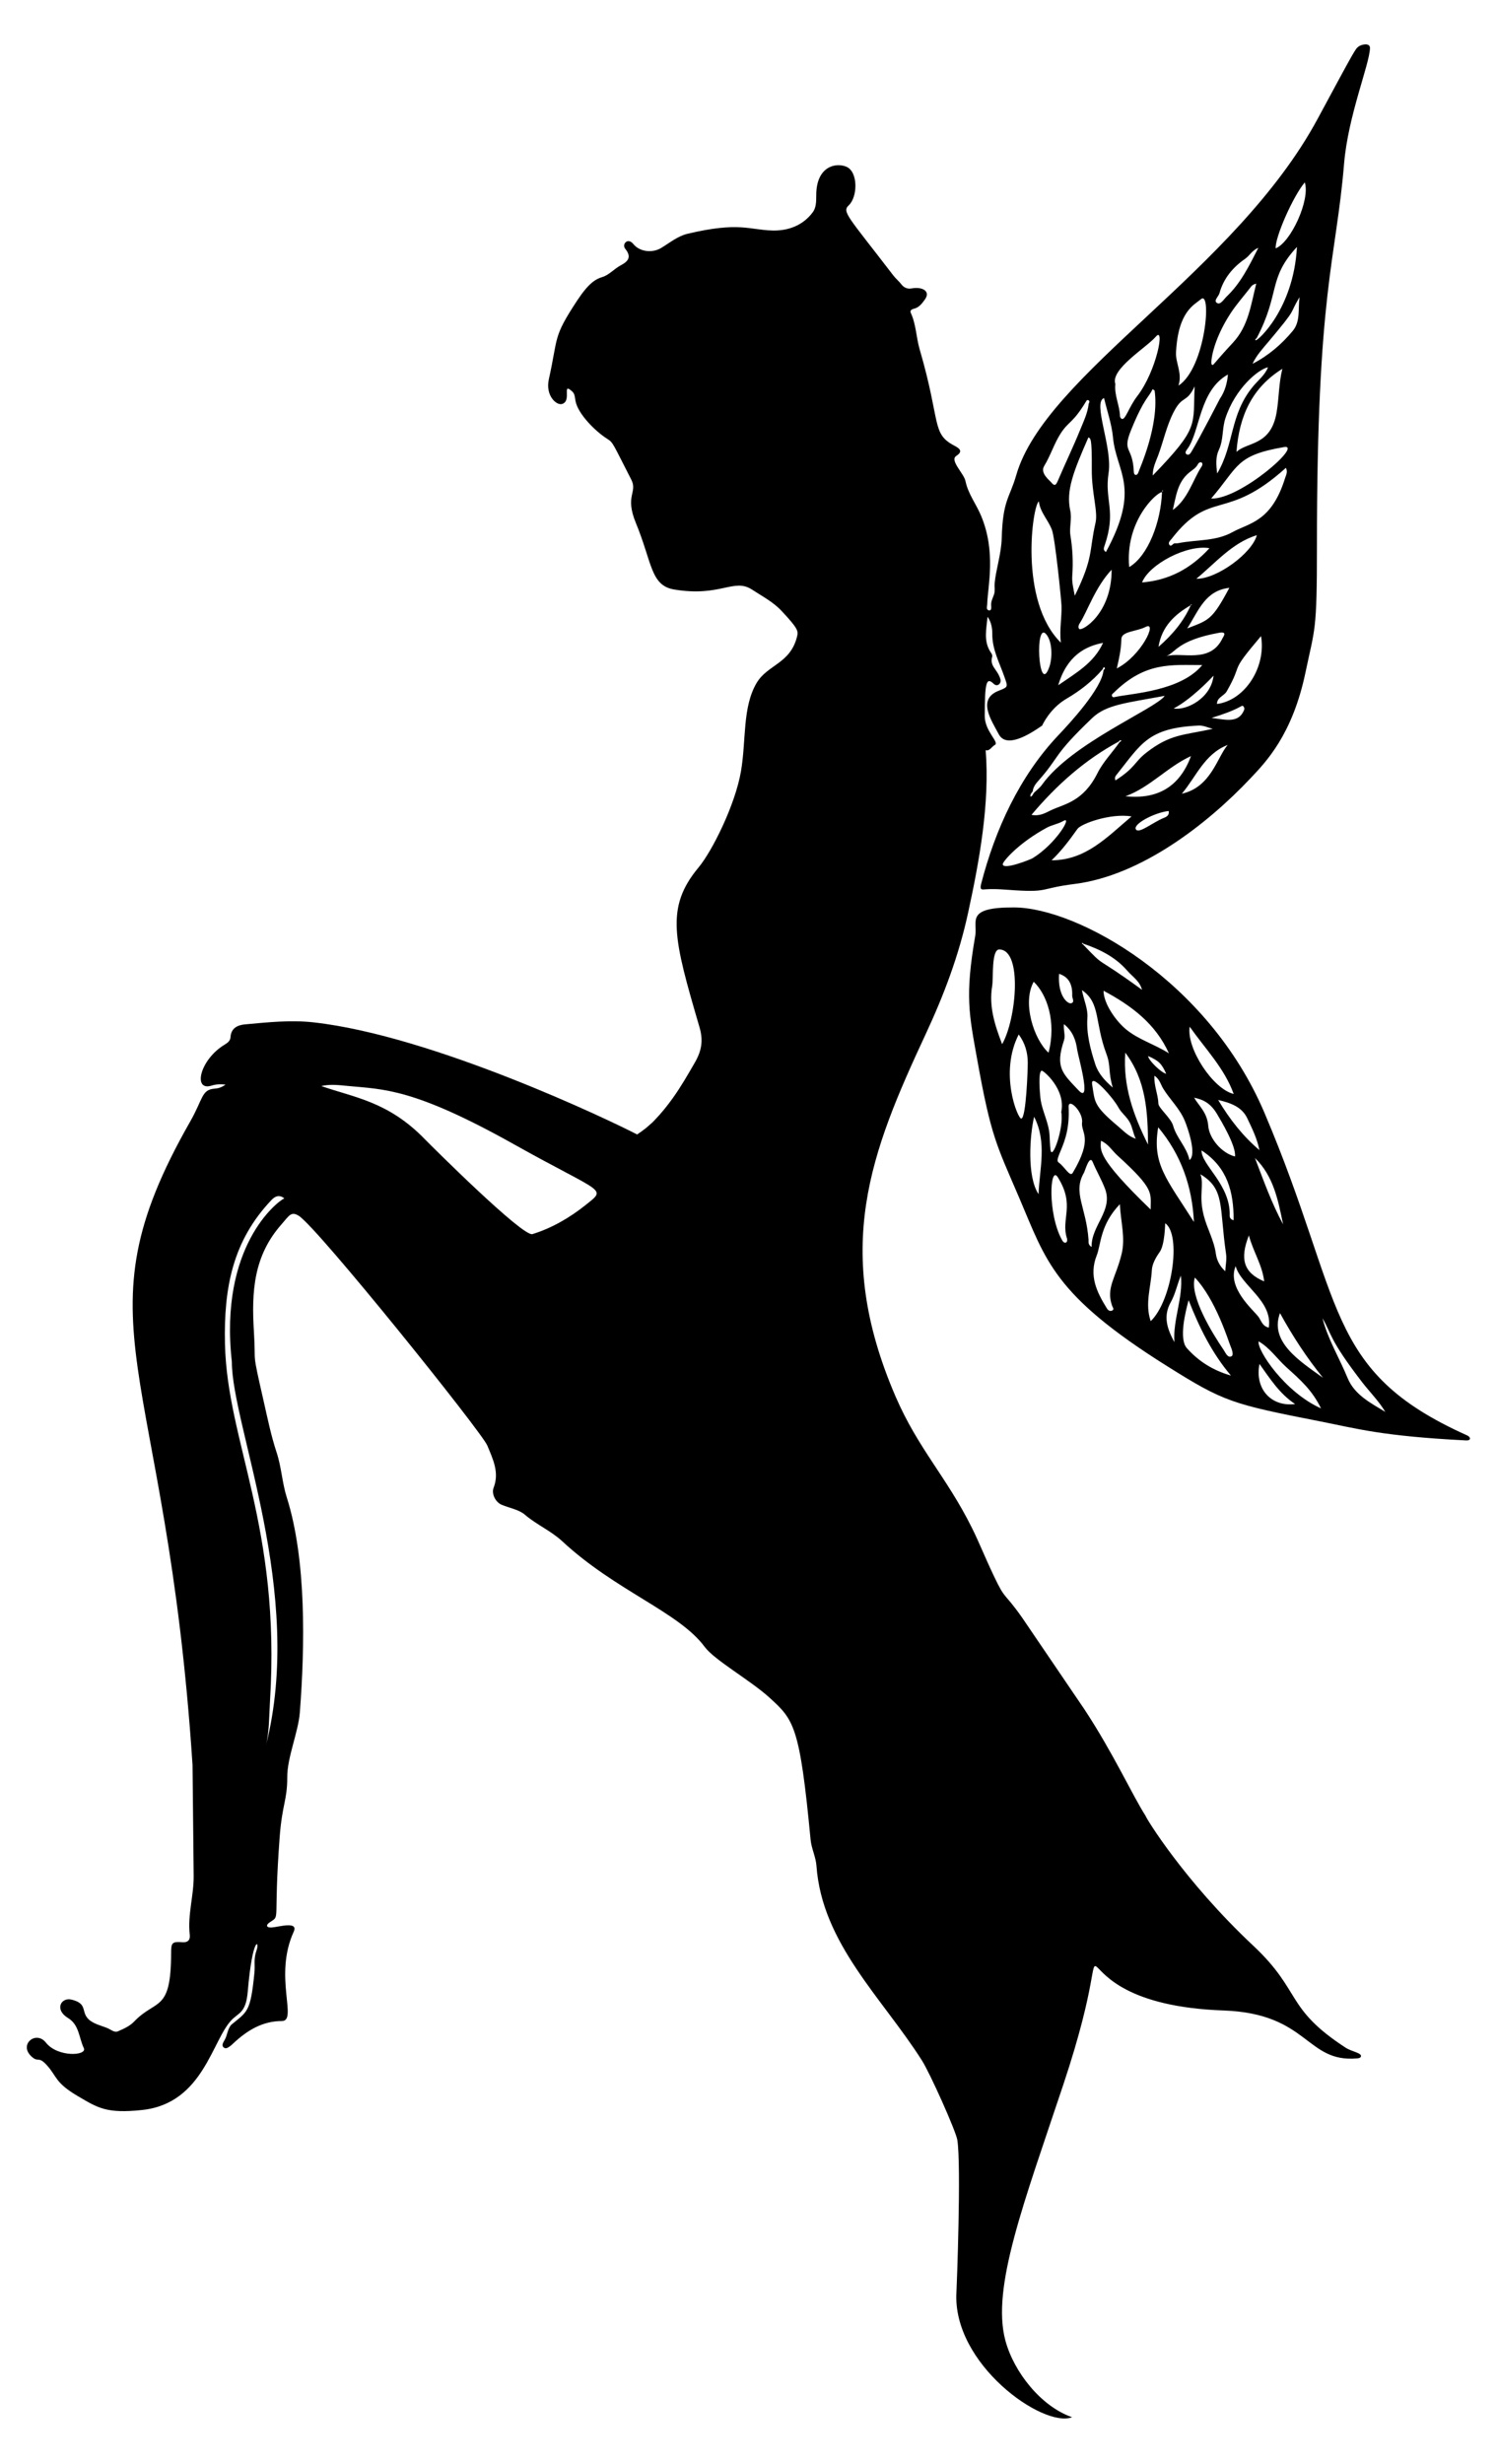 <?xml version="1.0" encoding="utf-8"?>

<!DOCTYPE svg PUBLIC "-//W3C//DTD SVG 1.1//EN" "http://www.w3.org/Graphics/SVG/1.1/DTD/svg11.dtd">
<svg version="1.1" id="Layer_1" xmlns="http://www.w3.org/2000/svg" xmlns:xlink="http://www.w3.org/1999/xlink" x="0px" y="0px"
	 viewBox="0 0 1009.13 1660.037" enable-background="new 0 0 1009.13 1660.037" xml:space="preserve">
<g>
	<path d="M907.075,1379.707c-40.977-26.683-29.421-37.923-62.276-68.732c-46.668-43.762-72.556-86.462-72.556-87.462
		c-8.761-13.613-21.635-42.011-41.258-71.817c-0.001-0.001-42.018-61.823-42.018-61.823c-12.563-17.8-10.974-11.085-18.994-27.984
		c-6.568-13.841-9.668-22.08-14.721-32.265c-17.031-34.334-36.336-53.436-51.56-88.696c-42.945-99.461-16.731-164.57,20.289-244.091
		c12.462-26.769,22.357-52.987,28.637-81.895c7.55-34.76,14.698-73.828,11.811-109.511c2.587,0.951,4.149-2.429,6.138-3.457
		c3.411-1.763-6.772-9.139-6.757-19.564c0.033-22.73,1.103-26.435,6.05-21.656c2.509,2.425,5.34-0.412,4.553-3.049
		c-2.091-7.01-7.322-8.501-5.631-15.074c0.349-1.356-0.386-2.263-0.936-3.089c-5.05-7.592-2.875-15.793-2.159-23.943
		c2.571,3.394,3.253,7.955,3.212,11.367c-0.128,10.579,4.798,19.415,8.065,28.792c2.494,7.158,2.924,7.052-3.801,9.678
		c-14.755,5.762-4.676,20.207,0.091,29.273c5.108,9.714,20.367,0.403,29.285-5.847c0,0,4.955-11.409,16.37-18.064
		c9.183-5.354,17.417-11.779,24.355-19.842c0.407-0.446,0.355-1.775,1.259-1.17c0.695,0.466,0.027,1.266-0.632,1.687
		c-0.907,12.278-22.884,35.947-30.356,43.823c-26.337,27.759-42.774,63.886-52.143,100.253c-1.135,4.407,0.61,3.831,3.245,3.654
		c6.68-0.448,13.315,0.287,19.967,0.696c22.417,1.376,16.39-1.35,39.864-4.304c44.507-5.602,89.061-39.996,118.485-71.182
		c10.211-10.822,28.22-29.085,37.058-71.261c6.411-30.598,7.753-27.044,7.732-84.7c-0.064-173.473,12.811-192.125,18.3-258.147
		C908.729,78,923.147,43.59,923.499,32.464c0.126-3.971-5.916-2.544-7.802-1.017c-2.108,1.707-1.684,0.765-27.379,48.448
		C832.754,183.045,704.602,252.004,685.05,320.15c-4.482,15.621-9.077,16.514-9.791,42.608c-0.284,10.388-4.03,21.537-4.751,30.201
		c-0.2,2.406,0.358,4.972-0.349,7.281c-0.751,2.454-2.028,4.435-2.045,7.115c-0.008,1.211,0.666,4.409-1.614,3.877
		c-1.901-0.444-1.048-2.71-1.015-4.091c0.265-11.768,6.215-35.047-4.202-59.795c-3.288-7.813-8.73-14.666-10.468-23.258
		c-1.011-4.999-10.726-13.871-6.277-16.807c3.996-2.636,3.516-4.538-0.997-6.88c-15.866-8.234-9.062-15.19-23.601-65.026
		c-2.357-8.078-2.35-16.759-5.983-24.571c-0.788-1.694,0.885-2.492,1.915-2.724c3.652-0.823,5.585-3.497,7.575-6.243
		c4.148-5.723-1.892-8.833-8.944-7.491c-2.944,0.56-5.31-0.719-6.805-2.66c-1.68-2.18-3.811-3.87-5.463-6.024
		c-30.696-40.014-34.813-42.888-30.109-47.297c6.151-5.766,6.358-22.627-1.537-25.997c-7.22-3.082-20.268-0.264-20.357,18.986
		c-0.019,4.04,0.062,8.383-2.292,11.585c-6.661,9.062-16.711,12.646-27.219,12.377c-15.718-0.402-22.335-6.073-57.28,2.198
		c-6.561,1.553-12.035,6.146-17.843,9.617c-5.858,3.5-14.38,2.596-18.647-2.684c-3.786-4.686-7.949,0.112-5.482,3.172
		c4.298,5.329,2.325,8.338-3.026,11.161c-4.343,2.291-7.906,6.547-12.422,7.894c-4.494,1.34-9.257,4.12-17.042,15.96
		c-16.469,25.048-12.594,24.087-18.999,52.88c-2.445,10.99,5.044,17.753,8.851,16.7c6.959-1.925-0.49-15.181,6.908-8.435
		c1.81,1.651,1.797,4.056,2.176,6.229c1.54,8.826,13.493,20.683,21.355,25.638c4.213,2.656,3.587,2.864,16.202,27.367
		c4.605,8.945-4.564,10.636,3.206,29.449c10.962,26.543,9.792,42.045,25.7,44.727c31.339,5.284,40.261-7.952,52.561,0.083
		c6.876,4.491,14.231,8.277,19.918,14.354c11.449,12.234,11.375,13.626,10.367,17.58c-4.614,18.086-19.914,18.655-27.194,30.99
		c-9.633,16.32-6.958,38.405-10.506,59.32c-3.841,22.643-19.354,53.832-28.644,64.999c-22.598,27.164-16.692,48.299,0.68,107.708
		c2.545,8.703,1.492,15.652-3.093,23.603c-4.711,8.168-9.464,16.451-14.935,24.078c-1.854,2.584-3.78,5.119-5.794,7.581
		c-2.167,2.648-4.435,5.213-6.819,7.668c-0.566,0.583-1.149,1.147-1.728,1.716c0.48-0.532-2.814,2.478-3.338,2.9
		c-2.045,1.646-4.17,3.194-6.365,4.635c-18.347-9.545-137.478-66.496-217.986-75.524c-15.658-1.756-30.971-0.046-46.376,1.345
		c-4.714,0.426-9.388,2.387-9.73,8.616c-0.135,2.454-1.962,3.836-3.958,5.034c-16.7,10.018-21.681,31.615-8.828,27.613
		c2.897-0.902,5.705-1.092,9.459-0.683c-2.744,1.937-4.984,2.558-7.422,2.734c-8.829,0.635-7.731,6.901-16.441,22.168
		c-78.602,137.784-16.286,160.459,1.586,433.557c0,0.001,0.767,74.422,0.767,74.422c0.194,13.369-4.192,26.412-2.65,39.896
		c0.35,3.064-0.714,5.395-5.043,5.065c-6.789-0.518-7.504,0.377-7.51,7.065c-0.035,40.561-9.954,30.755-24.915,46.385
		c-3.056,3.193-7.041,4.892-10.96,6.608c-2.373,1.039-4.927-1.291-7.064-2.167c-2.177-0.893-4.439-1.558-6.628-2.419
		c-14.777-5.808-3.706-13.371-17.541-16.781c-7.058-1.739-11.771,6.706-2.391,12.384c7.597,4.599,7.339,13.381,10.639,20.259
		c2.501,5.211-17.538,6.442-25.532-3.667c-6.562-8.299-18.137,0.924-10.187,8.895c5.096,5.11,4.809-0.338,10.842,6.344
		c6.954,7.702,5.32,11.731,21.219,21.024c13.069,7.64,18.934,11.717,43.041,9.121c41.373-4.456,47.093-47.598,60.55-60.944
		c4.698-4.659,9.39-4.761,10.582-18.778c3.224-37.919,8.216-34.338,5.992-28.044c-2.199,6.225-0.97,9.866-1.457,14.906
		c-2.645,27.363-4.833,26.428-15.674,35.477c-2.617,2.996-2.564,7.161-4.553,10.423c-0.957,1.569-2.068,3.538-0.568,4.79
		c1.38,1.152,2.929,0.667,6.526-2.706c9.246-8.671,19.567-15.052,32.761-15.066c10.87-0.012-5.74-30.163,7.961-60.17
		c3.379-7.401-10.284-3.169-14.787-2.857c-3.748,0.26-4.1-1.644-1.5-3.393c7.672-5.161,2.407,1.82,6.804-57.274
		c1.676-22.531,5.183-24.952,5.129-40.682c-0.045-13.288,7.466-30.276,8.488-43.575c3.4-44.213,4.529-102.89-8.834-144.935
		c-3.102-9.759-3.531-20.275-6.824-30.224c-3.712-11.215-6.084-22.891-8.711-34.441c-8.346-36.695-5.112-23.246-6.578-46.695
		c-1.735-27.764-0.087-51.474,18.714-72.706c4.923-5.56,6.292-8.92,11.571-5.564c12.873,8.183,123.279,145.6,127.051,154.78
		c3.732,9.084,8.273,18.121,4.208,28.491c-1.549,3.953,1.32,9.644,5.367,11.364c5.298,2.253,11.644,3.208,15.786,6.763
		c7.881,6.765,17.488,10.758,25.195,17.906c36.156,33.537,78.713,47.693,95.971,71.126c6.57,8.919,30.923,22.555,43.776,34.289
		c16.329,14.907,20.302,18.673,27.597,95.546c0.578,6.094,3.531,11.634,3.964,17.686c3.736,52.215,44.24,88.876,71.051,131.063
		c5.61,8.827,22.972,47.693,23.914,53.67c2.685,17.052-0.342,98.144-0.603,102.567c-2.863,48.381,58.54,91.738,77.954,84.216
		c-21.089-7.312-39.272-30.564-44.96-51.669c-9.582-35.556,12.499-92.749,39.021-172.322
		c46.622-139.882-21.719-54.691,108.036-50.066c57.617,2.054,55.399,35.429,90.203,32.268c1.007-0.091,2.145-0.314,2.416-1.282
		C918.094,1383.229,911.279,1382.444,907.075,1379.707z M707.396,449.246c-7.348,21.139-10.162-32.357-1.873-21.565
		C709.5,432.824,709.408,443.455,707.396,449.246z M713.353,461.708c5.916-20.073,18.545-26.361,30.216-28.552
		C737.461,446.627,725.446,453.354,713.353,461.708z M727.518,423.769c-1.017-1.076-0.318-2.86,0.453-4.032
		c4.924-7.493,10.357-24.22,21.377-35.875C749.442,413.616,729.222,425.571,727.518,423.769z M696.153,533.28
		c0.223-2.712,1.865-5.009,3.424-6.76c15.412-17.304,9.542-16.797,36.638-42.676c9.538-9.11,22.852-10.144,48.918-14.997
		c-5.67,8.515-62.87,31.933-82.721,59.925c-1.451,2.046-3.593,3.602-5.416,5.385c-0.713,0.898-0.925,2.231-2.346,2.66
		C694.25,535.203,695.348,534.301,696.153,533.28z M815.303,369.363c-12.671,13.858-27.304,21.594-45.444,23.088
		C774.633,380.16,800.291,366.753,815.303,369.363z M783.424,331.329c0.022-0.325,0.044-0.65,0.066-0.974
		c0.185,0.089,0.371,0.177,0.556,0.266C783.839,330.857,783.632,331.093,783.424,331.329z M752.259,522.557
		c17.097-21.38,21.361-32.063,55.725-33.681c3.342-0.157,6.205,1.368,9.551,2.215c-19.856,4.356-28.554,3.409-44.786,16.042
		c-8.146,6.339-7.259,10.013-20.819,18.705C751.376,524.258,751.676,523.286,752.259,522.557z M739.775,521.013
		c-9.678,19.359-22.568,20.737-31.289,24.913c-3.707,1.776-7.447,4.192-13.171,3.125c17.17-20.372,36.155-37.168,58.98-49.474
		c0.412-0.756,0.932-1.098,1.71-0.445c-0.444,0.318-0.888,0.635-1.333,0.953C749.803,507.136,743.638,513.286,739.775,521.013z
		 M791.158,477.356c11.164-5.763,23.974-18.911,26.903-22.103C816.349,470.607,799.616,478.911,791.158,477.356z M786.049,442.139
		c6.521-2.375,7.471-10.644,35.731-15.778c5.886-1.069,2.827,2.652,2.348,3.652C815.743,447.529,796.523,439.002,786.049,442.139z
		 M800.3,423.427c7.588-11.622,11.882-25.465,28.399-27.343C816.956,418.142,814.725,417.783,800.3,423.427z M780.933,435.858
		c2.21-13.681,10.836-21.752,21.709-28.058c0.097-0.245,0.194-0.491,0.292-0.736c0.16,0.13,0.321,0.26,0.481,0.389l-0.729,0.388
		C797.791,418.845,790.24,427.756,780.933,435.858z M806.451,389.986c13.49-11.239,24.285-24.239,40.79-29.401
		C844.114,372.6,820.466,390.148,806.451,389.986z M761.207,382.083c-2.874-30.442,17.793-49.879,22.1-50.529
		C782.589,351.595,773.959,374.582,761.207,382.083z M767.334,318.399c-0.706,2.222-2.921,2.228-3.025-0.392
		c-0.707-17.738-8.146-12.788-1.838-28.274c8.844-21.71,11.887-21.758,14.496-27.542c0.453,0.319,0.905,0.637,1.358,0.956
		C781.642,286.536,768.139,315.866,767.334,318.399z M772.223,422.438c8.423-4.313-2.801,19.501-19.4,27.946
		c1.568-6.616,2.974-13.086,3.09-19.794C756.004,425.297,766.036,425.605,772.223,422.438z M810.427,448.116
		c-14.424,17.5-47.005,19.054-58.383,21.429c-0.858,0.179-2.011,0.662-2.447-0.617c-0.382-1.12,0.628-1.609,1.313-2.283
		C772.138,445.746,789.737,448.116,810.427,448.116z M696.155,578.216c-1.404,0.866-19.979,8.294-20.209,4.096
		c-0.09-1.636,10.227-14.06,29.691-24.619c3.513-1.906,7.736-2.505,11.299-4.587C723.075,549.517,711.917,568.491,696.155,578.216z
		 M708.866,579.663c6.714-6.41,12.158-13.723,17.46-21.171c2.474-3.475,22.175-10.702,36.464-8.407
		C746.27,564.075,731.892,579.641,708.866,579.663z M784.746,551.008c-7.854,3.11-17.114,11.183-19.092,7.734
		c-1.959-3.416,12.302-11.179,22.117-12.31C788.489,549.378,786.042,550.495,784.746,551.008z M758.643,536.519
		c16.479-5.919,28.244-19.78,44.198-27.07C795.056,530.497,779.944,538.72,758.643,536.519z M796.671,534.806
		c9.727-11.502,15.239-26.764,30.898-32.872C820.428,510.324,816.361,530.408,796.671,534.806z M838.575,478.584
		c-3.795,8.91-12.281,6.342-21.86,5.149c7.528-2.39,13.681-4.465,19.413-7.559c0.726-0.392,1.409-1.021,2.048-0.224
		C838.746,476.662,839.048,477.475,838.575,478.584z M820.377,474.342c-0.068-4.516,4.728-5.301,6.575-8.544
		c11.924-20.937,0.603-10.669,23.114-37.203C853.625,449.275,839.414,471.838,820.377,474.342z M866.275,322.15
		c-9.198,29.578-24.083,30.114-35.523,36.429c-11.36,6.27-24.194,4.947-36.295,7.373c-0.782,0.157-1.614,0.227-2.404,0.146
		c-1.464-0.151-2.416,2.646-3.705,1.096c-1.248-1.501,0.51-2.932,1.455-4.151c26.239-33.825,36.44-11.169,77.03-47.825
		C868.213,317.992,866.893,320.162,866.275,322.15z M844.649,260.395c-15.836,19.223-12.38,38.651-24.153,58.663
		c-0.76-6.133-1.104-11.167,1.177-16.028c3.132-6.674,2.074-14.16,4.339-21.1c6.649-20.367,22.371-33.174,28.757-34.454
		C852.697,252.784,848.116,256.186,844.649,260.395z M864.449,248.505c-2.439,9.582-2.244,19.517-3.858,29.191
		c-3.818,22.887-19.693,19.877-27.088,26.795C835.335,279.948,844.225,261.065,864.449,248.505z M822.287,268.762
		c-0.03,0.045-13.244,25.746-18.907,35.233c-0.676,1.133-1.729,3.005-3.278,2.229c-1.804-0.904-0.485-2.649,0.258-3.643
		c8.667-11.609,7.831-39.336,27.382-50.241C827.24,258.248,825.661,263.797,822.287,268.762z M801.626,318.418
		c2.049-1.68,4.529-3.011,5.845-5.556c1.345-2.6,4.379-1.29,2.448,1.616c-5.681,8.551-9.075,21.907-19.331,29.131
		C792.752,334.548,793.626,324.978,801.626,318.418z M816.434,335.914c18.644-21.651,16.281-29.047,49.097-34.674
		C878.856,298.955,835.855,336.754,816.434,335.914z M871.516,222.86c-7.507,9.074-16.46,16.762-27.177,22.262
		c2.604-5.638,6.735-10.095,10.628-14.732c20.718-24.676,13.188-17.11,21.07-30.19C874.932,207.92,876.76,216.52,871.516,222.86z
		 M847.043,227.996c16.121-30.584,7.394-40.216,27.235-61.608c-2.273,42.127-26.819,63.667-27.819,62.891
		C845.931,228.87,846.358,228.22,847.043,227.996z M879.561,122.894c3.772,11.757-9.402,40.404-19.629,44.443
		C859.45,159.871,871.702,132.131,879.561,122.894z M822.029,197.606c2.736-9.953,8.984-17.471,17.333-23.236
		c3.002-2.073,4.618-5.687,8.872-7.361c-6.206,12.139-11.787,23.676-21.234,32.677c-2.004,1.91-4.203,5.808-6.487,4.532
		C817.718,202.657,821.403,199.883,822.029,197.606z M829.658,210.917c3.933-5.992,8.774-11.386,13.152-17.09
		c0.781-1.016,1.421-2.086,4.027-2.709c-3.62,14.366-5.275,28.505-15.612,39.658c-14.896,16.073-13.039,15.545-14.316,14.912
		C815.749,245.111,817.218,229.867,829.658,210.917z M792.761,237.506c1.358-27.78,12.342-32.112,16.858-35.957
		c7.331-6.241,3.118,46.315-15.214,58.294C797.147,251.285,792.406,244.751,792.761,237.506z M805.315,260.332
		c-1.3,26.489,3.554,27.213-28.254,60.074c-0.033-5.326,2.07-9.29,3.596-13.391c3.603-9.682,5.687-19.911,10.407-29.182
		C797.158,265.866,799.664,272.147,805.315,260.332z M779.114,226.868c6.401-7.521,0.467,23.226-12.456,40.001
		c-5.701,7.401-7.988,16.172-10.406,15.406c-0.576-0.183-1.257-1.182-1.27-1.823c-0.151-7.25-3.924-13.933-3.13-21.736
		C748.403,248.72,772.959,234.1,779.114,226.868z M744.235,268.199c2.104,8.887,5.192,17.596,6.026,26.515
		c2.205,23.591,19.092,33.361-4.75,77.225c-1.802-1.159-1.578-2.37-1.049-3.891c8.349-24.007-0.083-30.583,2.847-49.468
		C750.003,301.211,736.295,271.143,744.235,268.199z M735.97,316.171c-0.104,16.333,4.281,28.358,2.533,36.033
		c-4.437,19.485-1.246,23.253-13.978,49.202c-1.041-5.328-2.031-9.231-1.713-13.472c0.679-9.061,0.23-18.059-1.229-27.101
		c-0.877-5.435,1.103-11.187-0.11-16.731c-2.947-13.464,1.955-25.94,12.209-49.355C735.141,295.371,736.105,294.866,735.97,316.171z
		 M703.89,313.971c4.349-7.084,6.697-15.157,11.259-22.16c5.164-7.927,8.078-6.657,16.834-21.104
		c0.438-0.723,0.754-1.51,1.749-1.007c0.951,0.48,0.726,1.274,0.145,2.341c-0.619,6.156-3.471,11.989-5.866,17.877
		c-4.69,11.531-10.124,22.757-14.998,34.216c-1.336,3.141-2.339,3.408-4.433,0.826C707.496,323.623,700.94,318.776,703.89,313.971z
		 M700.307,337.896c0.895,7.4,6.333,12.466,8.815,19.153c2.157,5.813,6.32,47.273,6.446,51.176
		c0.254,7.88-1.471,15.725-0.462,24.782C686.482,404.788,696.152,339.881,700.307,337.896z M156.287,917.547
		c0,43.432,49.427,155.406,22.878,258.956c2.418-9.429,2.227-20.477,2.83-30.17c7.349-118.228-28.859-174.321-30.344-240.862
		c-0.848-37.992,5.32-69.48,31.252-96.811c2.12-2.235,4.934-4.188,8.764-1.216C187.075,809.475,147.601,839.543,156.287,917.547z
		 M394.755,811.939c-10.703,8.559-22.977,15.653-35.861,19.594c-6.437,1.969-67.475-58.789-72.604-64.056
		c-24.73-25.395-47.534-27.938-69.728-35.716c6.037-1.362,11.655-0.651,17.746-0.068c24.358,2.33,44.391,1.375,112.361,39.443
		C406.903,804.872,409.381,800.243,394.755,811.939z"/>
	<path d="M852.338,749.73c54.153,127.288,39.533,173.889,136.539,217.376c2.817,1.263,2.729,3.607-0.491,3.444
		c-56.925-2.877-73.927-8.018-97.961-12.731c-60.134-11.791-65.275-13.227-103.736-37.361
		c-76.824-48.205-81.55-71.181-99.743-113.636c-15.237-35.557-18.891-40.856-28.295-93.409c-5.352-29.908-8.276-42.211-1.246-82.841
		c1.713-9.903-6.87-19.314,26.309-19.148C726.322,611.638,814.375,660.495,852.338,749.73z M730.239,635.855
		c-0.197-0.216-0.547-0.634-0.569-0.617c-0.664,0.499-0.195,0.733,0.256,0.964c16.729,17.424,5.675,5.799,39.901,30.716
		c-1.538-5.953-6.441-8.826-9.932-12.858C751.977,644.919,741.521,639.654,730.239,635.855z M849.088,775.043
		c0.183,0.569,0.138,0.418,0.431,0.455c-0.169-0.123-0.339-0.246-0.508-0.369c-1.471-7.702-4.924-14.712-8.236-21.666
		c-3.607-7.574-10.911-10.298-19.619-12.318C829.105,754.429,837.969,765.65,849.088,775.043z M804.956,739.593
		c3.098,5.469,8.806,9.826,9.528,19.011c0.683,8.689,9.284,18.494,18.03,20.616c0.877-6.93-9.273-23.874-12.278-28.884
		C814.652,741.029,807.757,740.454,804.956,739.593z M890.921,949.152c-0.119-0.02-0.239-0.041-0.358-0.061
		c-5.989-12.295-13.483-18.91-23.298-27.754c-6.343-5.716-11.158-13.095-18.821-17.541
		C847.177,909.469,866.008,938.217,890.921,949.152z M754.902,811.378c-13.427,13.964-12.717,27.273-15.551,34.369
		c-5.496,13.765-0.014,24.876,6.887,35.981c0.815,1.311,2.019,1.85,3.247,1.411c1.991-0.712,0.568-2.267,0.23-3.21
		c-4.383-12.224,2.473-18.747,6.42-35.254C758.714,833.888,755.465,823.205,754.902,811.378z M675.536,703.554
		c9.581-16.697,13.947-63.511-1.851-63.808c-5.539-0.104-3.935,19.137-4.853,24.616
		C666.539,678.056,670.525,690.549,675.536,703.554z M775.687,890.195c14.448-13.758,20.902-58.362,9.767-65.982
		c-0.059,1.001-0.263,14.565-3.72,19.398c-2.685,3.754-5.082,8.199-5.276,12.185C775.91,867.079,771.636,878.341,775.687,890.195z
		 M735.856,840.181c-0.344-14.384,14.561-24.465,9.089-39.068c-2.351-6.272-5.798-11.983-8.34-18.139
		c-2.156-5.22-5.179,5.961-5.867,7.144c-7.814,13.438,1.492,23.054,3.048,45.256C733.877,836.666,733.218,838.632,735.856,840.181z
		 M804.824,823.358c-1.151-23.967-8.629-45.327-24.088-63.807C776.575,784.376,786.238,794.077,804.824,823.358z M743.906,667.555
		c0,8.615,8.255,20.229,14.883,25.788c8.548,7.169,19.699,10.308,29.167,16.384C779.006,689.816,762.786,677.632,743.906,667.555z
		 M801.247,876.042c-2.118,7.764-6.707,26.088-1.207,32.295c7.935,8.955,17.822,15.091,29.738,18.51
		C816.96,911.728,808.409,894.387,801.247,876.042z M809.206,791.218c2.692,7.408-1.314,13.776,2.211,27.688
		c2.235,8.822,6.991,16.754,8.221,25.995c0.504,3.787,2.393,8.117,6.305,11.653c0.252-4.304,1.082-8.019,0.565-11.536
		C821.804,813.057,825.94,801.18,809.206,791.218z M729.424,756.279c0.849-7.056-9.38-17.157-9.059-10.337
		c0.317,6.73-0.153,13.358-1.958,19.902c-2.752,9.979-7.24,15.756-4.803,17.423c4.057,2.776,7.63,10.187,9.541,6.968
		C737.269,766.43,728.565,763.411,729.424,756.279z M715.393,749.271c3.242-15.415-12.185-28.142-13.186-27.861
		c-2.574,0.724-1.166,15.472-0.89,18.144c0.902,8.738,5.71,16.537,6.202,25.488c0.174,3.16,0.237,6.379,0.617,9.55
		C709.124,782.856,717.385,759.737,715.393,749.271z M686.711,697.013c-13.324,26.108-0.62,56.761,1.698,56.685
		c3.351-0.111,4.453-33.705,4.403-37.991C692.735,709.065,691.026,702.885,686.711,697.013z M729.322,667.151
		c1.375,7.014,4.103,12.543,3.694,18.451c-0.758,10.954,1.99,21.237,5.295,31.434c2.102,6.488,6.662,11.282,11.808,15.762
		c-3.232-10.853-1.173-14.405-4.285-22.682C737.771,688.663,741.986,675.734,729.322,667.151z M706.824,709.306
		c5.415-20.888-1.096-39.344-10.002-47.801C688.922,675.718,696.975,700.427,706.824,709.306z M775.657,814.956
		c-0.036-11.359,2.936-13.387-22.421-36.427c-3.571-3.245-6.154-7.778-11.08-9.888C741.875,774.959,738.931,779.514,775.657,814.956
		z M758.547,709.266c-1.641,22.575,5.517,42.295,15.345,61.951C773.718,749.143,772.601,727.912,758.547,709.266z M805.45,860.817
		c-3.838,12.325,12.045,37.984,19.385,48.707c1.262,1.844,2.689,5.714,5.368,4.286c1.604-0.855,0.205-4.643-0.808-7.055
		C828.111,903.695,819.505,875.522,805.45,860.817z M717.181,690.039c-0.414,4.348,1.162,7.615,0.049,10.965
		c-6.082,18.309-1.005,22.182,9.884,33.718c9.1,9.641-0.481-23.611-1-27.482C725.286,701.05,723.261,694.891,717.181,690.039z
		 M801.819,781.63c4.982-3.557-0.867-20.994-3.235-26.649c-3.377-8.067-9.887-14.077-14.424-21.414
		c-1.737-2.808-2.44-6.535-5.949-8.723c-0.432,6.765,2.484,12.568,2.66,18.769c0.084,2.957,8.556,9.84,9.94,14.874
		C793.13,766.915,800.034,772.899,801.819,781.63z M801.972,691.777c-2.338,14.523,15.642,41.97,29.667,45.331
		C825.344,719.696,812.516,706.733,801.972,691.777z M765.634,767.284c-1.852-3.668-2.171-7.625-4.109-11.162
		c-2.094-3.821-5.633-6.227-7.697-10.089c-3.284-6.143-19.075-24.172-17.598-15.225c1.917,11.617,0.559,13.904,17.388,28.019
		C757.333,761.943,760.658,765.677,765.634,767.284z M862.845,884.771c-7.251,19.379,13.353,32.373,28.979,43.548
		C880.783,914.718,871.304,900.161,862.845,884.771z M933.845,951.338c-4.494-7.503-10.625-13.519-15.817-20.271
		c-22.353-29.069-20.372-32.4-26.55-42.844c3.687,14.291,11.405,26.779,16.917,40.227
		C913.058,939.827,923.939,945.309,933.845,951.338z M713.038,793.187c-5.406-8.586-6.919,24.825,2.905,42.391
		c1.826,3.266,4.146,1.504,3.26-1.286C715.018,821.117,724.976,812.147,713.038,793.187z M855.28,894.53
		c2.839-17.979-18.713-28.327-22.333-41.405c-6.028,14.364,11.663,29.302,15.299,34.016
		C850.169,889.634,850.84,893.572,855.28,894.53z M700.083,804.609c0.668-17.244,5.863-34.814-2.983-52.147
		C694.173,765.083,692.167,792.729,700.083,804.609z M809.957,775.137c-0.214,9.893,19.676,23.012,18.983,44.038
		c-0.037,1.115,0.522,2.513,2.645,2.997C831.667,803.2,827.48,786.554,809.957,775.137z M791.662,904.35
		c-1.071-15.212,5.942-29.651,4.383-44.871c-2.515,5.939-3.729,12.403-6.782,17.834C783.768,887.089,786.941,895.582,791.662,904.35
		z M873.034,946.05c-10.616-7.078-16.908-17.131-24.018-27.04C845.718,935.542,856.637,948.062,873.034,946.05z M841.878,832.42
		c-6.289,15.935-3.503,25.217,10.304,30.96C850.941,852.369,844.767,843.357,841.878,832.42z M845.978,780.255
		c5.767,15.112,11.205,30.396,18.954,44.692C861.599,808.803,858.568,792.536,845.978,780.255z M713.92,656.174
		c-1.048,14.969,5.97,20.607,8.28,19.792c2.458-0.867,0.496-3.337,0.568-5.106C723.106,662.58,719.838,657.98,713.92,656.174z
		 M786.13,723.497c-3.008-6.822-5.03-8.805-12.156-11.919C773.929,714.175,782.718,722.793,786.13,723.497z"/>
</g>
</svg>

